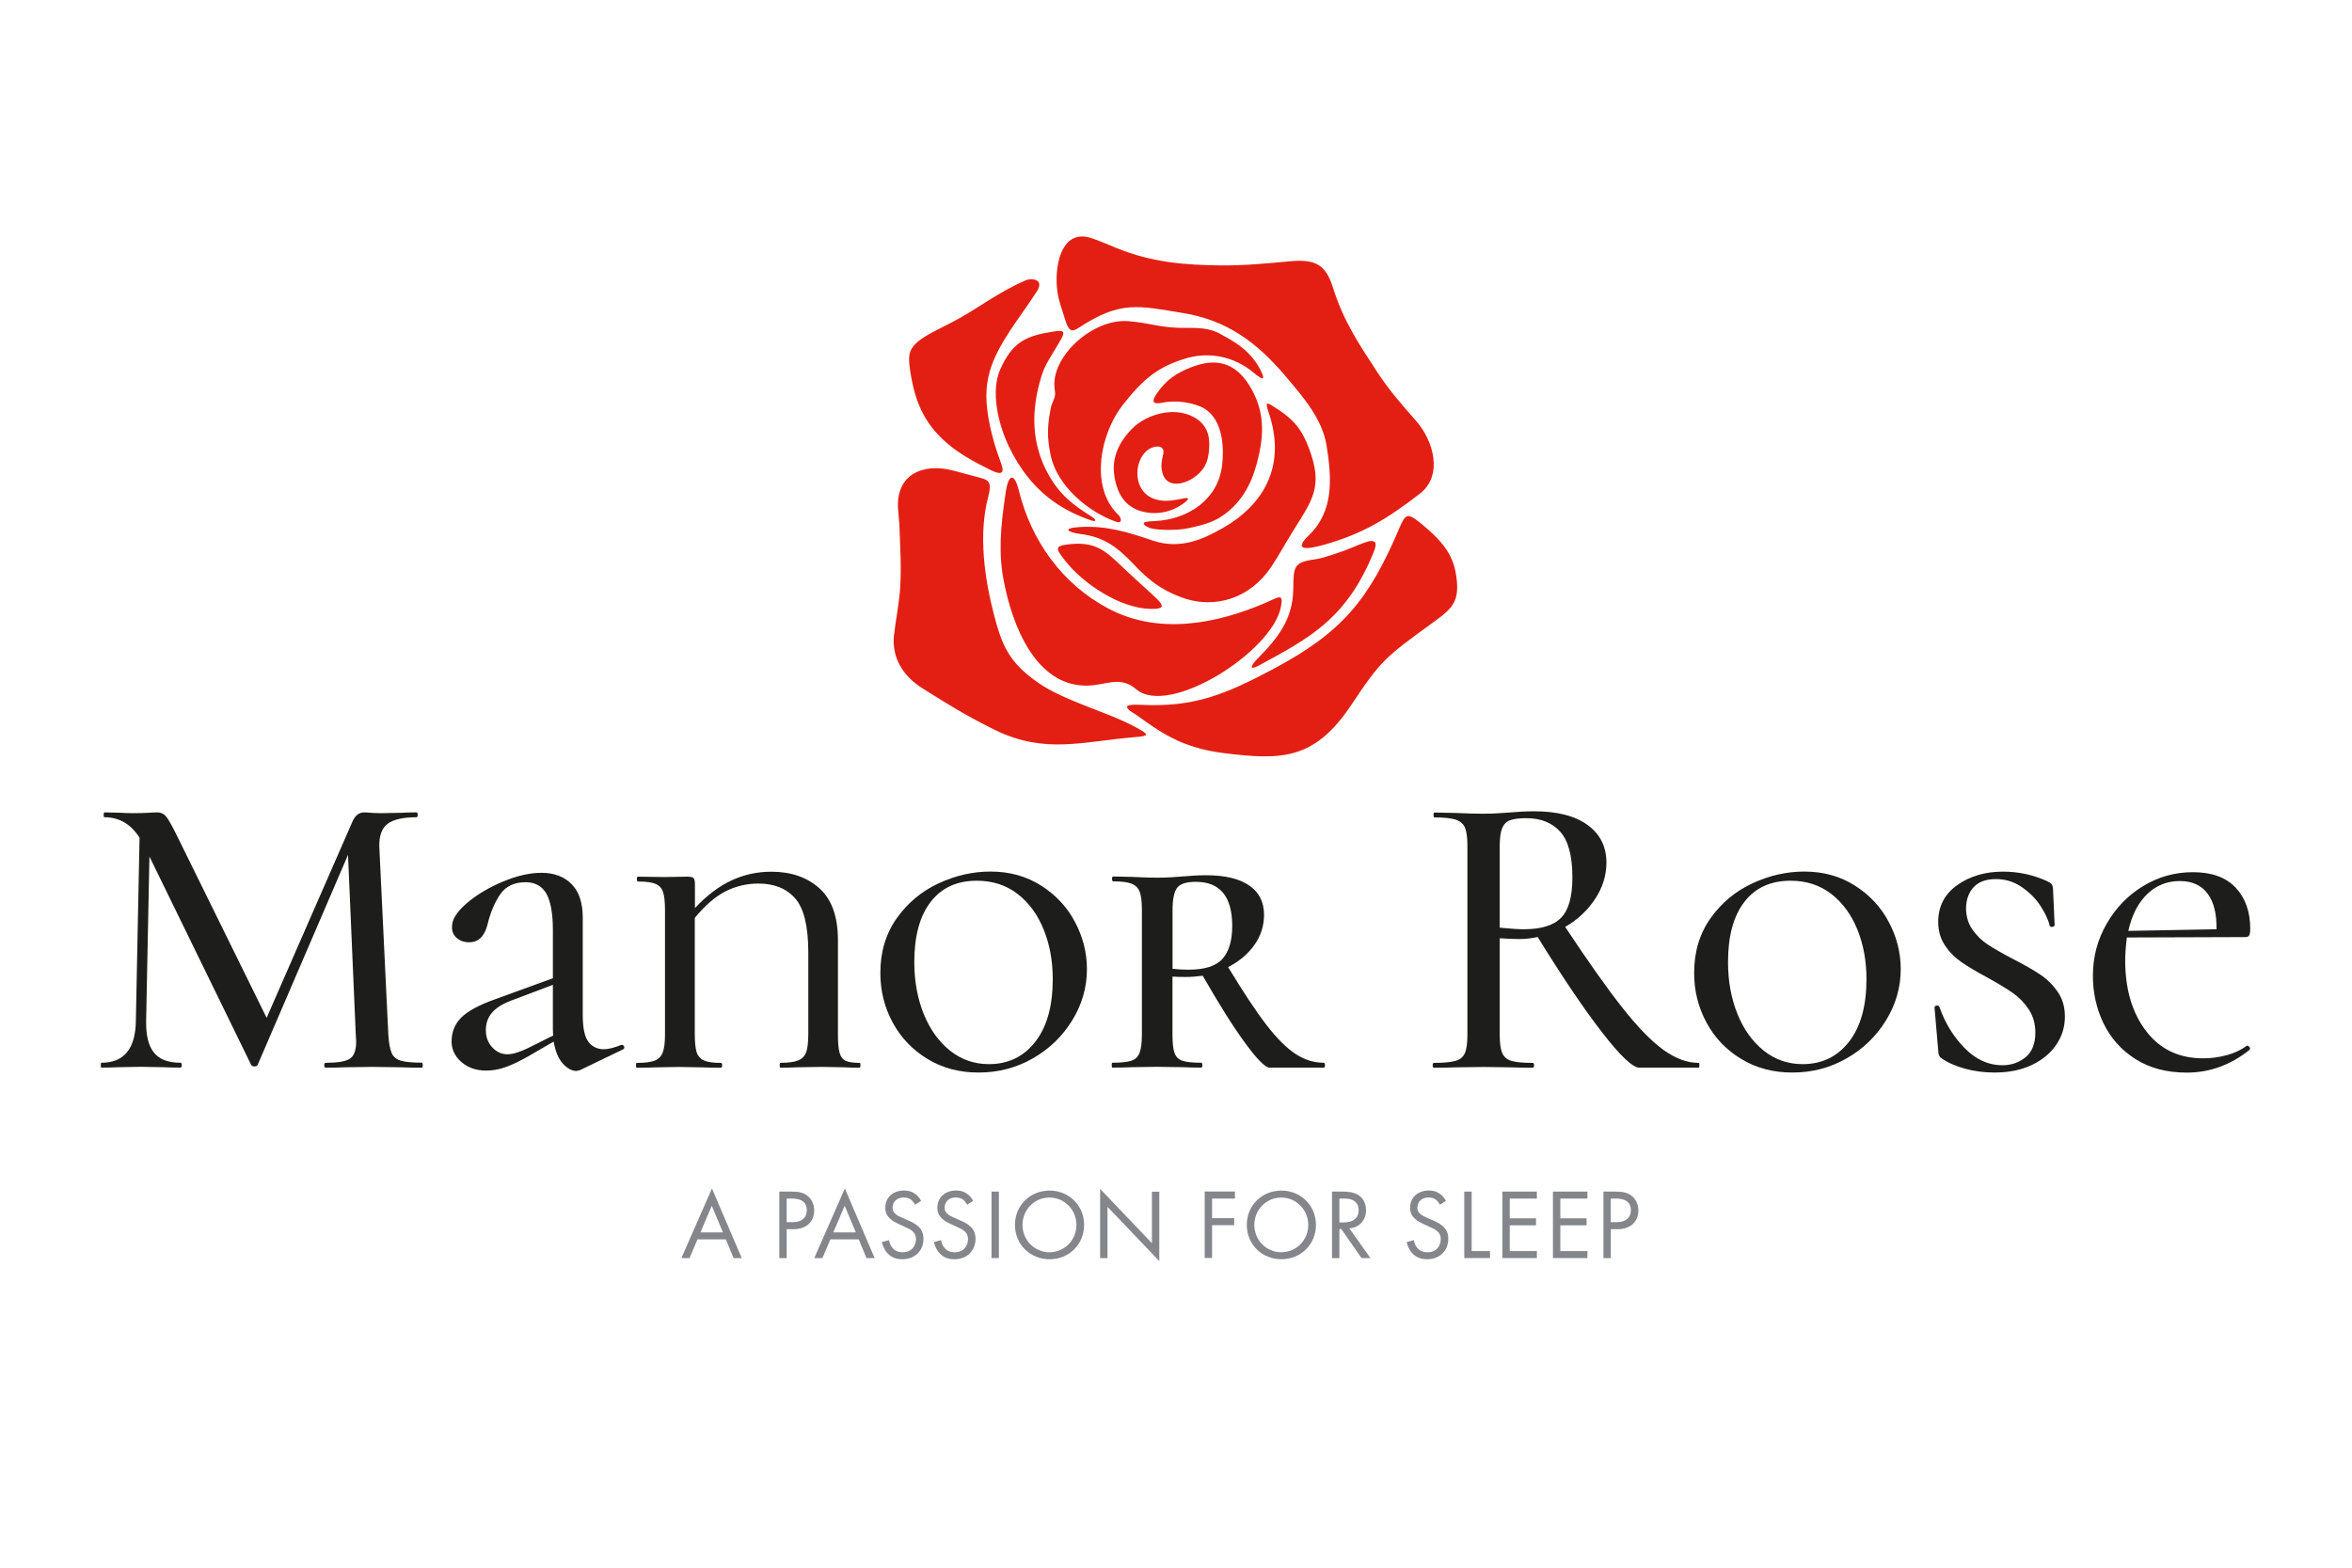 <svg xmlns="http://www.w3.org/2000/svg" xmlns:xlink="http://www.w3.org/1999/xlink" id="Layer_1" x="0px" y="0px" viewBox="0 0 300 200" style="enable-background:new 0 0 300 200;" xml:space="preserve"> <style type="text/css"> .st0{fill-rule:evenodd;clip-rule:evenodd;fill:#E31F13;} .st1{fill:#1D1D1B;} .st2{fill:#85868B;} </style> <g> <path class="st0" d="M149.42,63.85c0.55-0.06,1.1-0.17,1.67-0.29c0.44-0.09,0.61,0.04,0.22,0.38c-1.65,1.43-3.96,1.89-6,1.2 c-1.52-0.52-2.79-1.78-3.18-4.47c-0.27-1.87,0.22-3.84,2.19-5.9c2-2.09,5.98-3.08,8.49-1.21c1.43,1.07,1.57,2.62,1.36,4.24 c-0.14,1.06-0.45,1.97-1.55,2.87c-1.42,1.18-4.03,1.82-4.43-0.69c-0.12-0.77,0.01-1.31,0.18-2.03c0.29-1.29-1.24-1.17-2.09-0.45 C144.23,59.24,144.5,64.39,149.42,63.85L149.42,63.85z M114.82,74.92c0.16-2.6,0.01-4.91-0.11-8.12c-0.05-0.57-0.1-1.14-0.15-1.71 c-0.39-4.52,3.1-6.1,7.09-5.04c1.19,0.32,2.44,0.66,3.54,0.95c1.07,0.28,1.29,0.77,0.86,2.38c-1.28,4.81-0.47,10.49,0.78,15.23 c0.85,3.23,1.68,5.45,4.49,7.67c1.51,1.19,2.81,2.04,6.62,3.56c2.26,0.92,4.89,1.81,7,2.98c1.64,0.91,1.77,1.06-0.29,1.23 c-6.56,0.55-11.4,2.19-17.75-0.93c-3.46-1.7-6.07-3.3-9.32-5.36c-2.39-1.52-3.86-3.86-3.55-6.72 C114.26,78.97,114.69,77.05,114.82,74.92L114.82,74.92z M164.96,75.14c0.04-2.85-0.01-3.42,2.87-3.8c0.92-0.12,3.51-0.99,4.87-1.58 c1.82-0.78,3.34-1.39,2.55,0.58c-3.47,8.69-8.4,11.13-14.54,14.49c-1.7,0.93-0.95-0.15-0.39-0.72 C162.96,81.45,164.91,79.03,164.96,75.14L164.96,75.14z M144.9,91.18c-2.19-1.27-0.82-1.33,0.61-1.26 c6.85,0.33,10.82-1.35,16.8-4.52c8.94-4.74,12.29-8.91,16.15-17.96c0.8-1.89,1.03-2.09,2.81-0.64c2.99,2.44,4.07,4.15,4.45,6.51 c0.55,3.45-0.44,4.29-2.97,6.13c-6.12,4.44-6.62,4.83-10.38,10.48c-4.72,7.09-8.97,7.06-16.27,6.16 C150.5,95.38,147.82,93.25,144.9,91.18L144.9,91.18z M139.17,66.39c-3.69-1.28-7.69-3.6-10.48-9.42c-1.33-2.77-2.39-7.01-1.09-9.89 c1.57-3.48,3.29-4.28,7.02-4.82c1.15-0.17,1.25,0.11,0.64,1.16c-1.18,2.05-1.92,2.97-2.41,4.54c-1.36,4.36-1.34,8.62,0.9,12.61 c1.44,2.56,3.07,3.82,5.54,5.37C139.87,66.31,139.87,66.63,139.17,66.39L139.17,66.39z M119.57,42.06 c0.52-0.27,1.04-0.53,1.56-0.79c3.49-1.77,5.86-3.84,9.68-5.5c0.79-0.34,2.6-0.16,1.3,1.62c-1.96,3.05-4.95,6.59-5.89,10.08 c-0.53,1.98-0.58,3.87,0.07,6.95c0.32,1.49,0.77,3.01,1.4,4.68c0.71,1.87-0.69,1.19-1.59,0.74c-1.89-0.95-3.77-1.96-5.37-3.36 c-2.94-2.55-4.05-5.36-4.63-9.14C115.73,44.85,115.8,43.98,119.57,42.06L119.57,42.06z M151.48,41.83c3.06-0.05,3.74,0.53,5.11,1.3 c1.17,0.66,2.77,1.65,3.95,3.64c0.84,1.53,0.9,2.06-0.65,0.77c-2.47-2.07-5.69-2.74-8.79-1.77c-3.46,1.08-5.27,2.57-7.87,5.87 c-2.85,3.6-4.31,10.48-0.58,14.05c0.42,0.4,0.51,1.16-0.28,0.88c-3.58-1.26-7.51-4.57-8.34-8.41c-0.53-2.47-0.44-4.01,0.06-6.38 c0.5-1.25,0.56-1.27,0.43-2.21c-0.53-4.04,4.83-8.93,9.34-8.6C146.85,41.2,148,41.89,151.48,41.83L151.48,41.83z M135.83,71.49 c-1.17-1.5-1.43-1.86,0.67-2.07c3.29-0.33,4.58,0.92,6.62,2.87c1.26,1.19,2.54,2.36,3.82,3.52c1.51,1.37,1.87,1.92-0.23,1.87 C142.88,77.59,138.17,74.51,135.83,71.49L135.83,71.49z M128.3,62.69c0.36-2.35,1.12-2.29,1.65-0.13 c1.59,6.46,5.55,11.97,11.43,15.08c6.36,3.37,13.7,1.99,20.03-0.73c1.67-0.72,2.35-1.35,1.96,0.57 c-1.16,5.73-14.29,14.01-18.45,10.45c-2.1-1.8-3.87-0.46-6.37-0.46c-6.53,0-9.45-7.84-10.49-13.21 C127.34,70.65,127.58,67.39,128.3,62.69L128.3,62.69z M135.81,40.62c-0.32-1.11-0.71-1.95-0.93-3.36 c-0.45-2.94,0.33-8.18,4.31-6.89c1.05,0.34,2.26,0.89,3.26,1.29c4.54,1.84,8.72,2.15,13.26,2.2c3.07,0.03,5.92-0.26,8.88-0.53 c3.06-0.27,4.48,0.33,5.41,3.3c1.34,4.3,3.31,7.22,5.6,10.73c1.56,2.4,3.22,4.29,5.04,6.35c2.2,2.51,3.46,6.95,0.48,9.26 c-4.23,3.27-7.34,5.14-12.24,6.53c-1.7,0.48-4.24,1-1.89-1.26c3.17-3.06,2.87-7.3,2.22-11.37c-0.55-3.45-3.01-6.25-5.32-8.97 c-3.64-4.28-7.43-7.05-12.97-7.96c-5.74-0.95-8-1.59-13.21,1.8C136.83,42.31,136.36,42.53,135.81,40.62L135.81,40.62z M137.68,67.24c3.46-0.22,6.25,0.67,9.38,1.73c3.59,1.22,6.61-0.32,8.72-1.5c5.65-3.14,8.28-8.28,6.03-14.87 c-0.55-1.61-0.11-1.22,1.12-0.42c2.42,1.56,3.29,3.03,4.06,5.09c1.79,4.8,0.42,6.5-1.95,10.3c-1.15,1.84-1.92,3.3-2.92,4.79 c-2.56,3.81-6.98,5.48-11.42,3.85c-2.73-1-4.36-2.38-6.05-4.17c-2.04-2.15-3.76-3.53-6.8-3.91 C136.18,67.91,135.41,67.39,137.68,67.24L137.68,67.24z M146.45,67.27c-1.41-0.73,0.14-0.76,0.93-0.8c4.15-0.21,7.98-2.73,8.5-7.1 c0.35-2.95-0.15-6.42-2.8-7.52c-1.35-0.55-3.21-0.81-4.87-0.47c-1.3,0.27-1.29-0.26-0.65-1.19c1.21-1.74,2.47-2.6,4.42-3.35 c2.69-1.03,5.61-1.09,7.78,3.03c1.55,2.94,1.57,5.89,0.34,9.97c-0.66,2.18-1.92,4.46-4.24,6.01c-0.99,0.66-2.11,1.11-4.51,1.58 C150.36,67.64,147.33,67.73,146.45,67.27L146.45,67.27z"></path> <g> <path class="st1" d="M53.92,135.9c0,0.21-0.04,0.31-0.1,0.31c-1.11,0-2-0.02-2.66-0.05l-3.7-0.05l-3.49,0.05 c-0.59,0.03-1.41,0.05-2.45,0.05c-0.1,0-0.16-0.1-0.16-0.31c0-0.21,0.05-0.31,0.16-0.31c1.53,0,2.56-0.17,3.1-0.52 c0.54-0.35,0.81-1.08,0.81-2.19l-0.05-0.89l-0.99-22.93l-11.52,26.78c-0.07,0.14-0.21,0.21-0.42,0.21c-0.21,0-0.35-0.07-0.42-0.21 l-12.97-26.57l-0.42,20.95c-0.03,1.84,0.29,3.2,0.99,4.06c0.69,0.87,1.82,1.3,3.39,1.3c0.1,0,0.16,0.1,0.16,0.31 c0,0.21-0.05,0.31-0.16,0.31c-0.94,0-1.67-0.02-2.19-0.05l-2.87-0.05l-2.87,0.05c-0.49,0.03-1.2,0.05-2.14,0.05 c-0.07,0-0.1-0.1-0.1-0.31c0-0.21,0.03-0.31,0.1-0.31c2.88,0,4.34-1.79,4.38-5.37l0.47-23.34c-1.11-1.74-2.6-2.61-4.48-2.61 c-0.07,0-0.1-0.1-0.1-0.31c0-0.21,0.03-0.31,0.1-0.31l2.08,0.05c0.42,0.03,0.95,0.05,1.62,0.05c0.76,0,1.39-0.02,1.88-0.05 c0.49-0.03,0.87-0.05,1.15-0.05c0.45,0,0.82,0.16,1.09,0.47c0.28,0.31,0.71,1.06,1.3,2.24l11.57,23.5l10.89-24.91 c0.35-0.87,0.87-1.3,1.56-1.3c0.21,0,0.49,0.02,0.83,0.05c0.35,0.03,0.8,0.05,1.35,0.05l2.66-0.05c0.42-0.03,1.02-0.05,1.82-0.05 c0.1,0,0.16,0.1,0.16,0.31c0,0.21-0.05,0.31-0.16,0.31c-1.7,0-2.93,0.28-3.67,0.83c-0.75,0.56-1.1,1.53-1.07,2.92l1.15,23.97 c0.07,1.08,0.21,1.86,0.42,2.34c0.21,0.49,0.59,0.82,1.15,0.99c0.56,0.17,1.46,0.26,2.71,0.26 C53.89,135.59,53.92,135.69,53.92,135.9z"></path> <path class="st1" d="M79.32,133.3c0.14,0,0.23,0.08,0.29,0.23c0.05,0.16,0.01,0.27-0.13,0.34l-5.52,2.66l-0.42,0.1 c-0.59,0-1.17-0.31-1.75-0.94c-0.57-0.63-0.96-1.56-1.17-2.81l-3.33,1.93c-1.18,0.66-2.16,1.12-2.94,1.38 c-0.78,0.26-1.56,0.39-2.32,0.39c-1.29,0-2.34-0.36-3.18-1.09c-0.83-0.73-1.25-1.6-1.25-2.61c0-1.22,0.41-2.23,1.22-3.05 c0.82-0.82,2.23-1.59,4.25-2.32l7.45-2.71v-6.15c0-2.12-0.28-3.66-0.83-4.64c-0.56-0.97-1.44-1.46-2.66-1.46 c-1.42,0-2.49,0.5-3.2,1.51c-0.71,1.01-1.26,2.29-1.64,3.86c-0.38,1.53-1.16,2.29-2.34,2.29c-0.66,0-1.2-0.19-1.62-0.57 c-0.42-0.38-0.61-0.87-0.57-1.46c0-0.9,0.63-1.89,1.9-2.97c1.27-1.08,2.8-1.99,4.59-2.74c1.79-0.75,3.43-1.12,4.92-1.12 c1.6,0,2.87,0.48,3.83,1.43c0.95,0.96,1.43,2.39,1.43,4.3v12.4c0,1.67,0.24,2.81,0.73,3.44c0.49,0.63,1.15,0.94,1.98,0.94 c0.56,0,1.3-0.19,2.24-0.57H79.32z M70.57,132.1c-0.03-0.17-0.05-0.45-0.05-0.83v-5.63l-5.37,2.03c-1.15,0.45-1.96,0.98-2.45,1.59 c-0.49,0.61-0.73,1.33-0.73,2.16c0,0.87,0.27,1.6,0.81,2.19c0.54,0.59,1.19,0.89,1.95,0.89c0.66,0,1.53-0.26,2.6-0.78L70.57,132.1 z"></path> <path class="st1" d="M109.75,135.9c0,0.21-0.04,0.31-0.1,0.31c-0.87,0-1.55-0.02-2.03-0.05l-2.76-0.05l-3.23,0.05 c-0.52,0.03-1.22,0.05-2.08,0.05c-0.07,0-0.1-0.1-0.1-0.31c0-0.21,0.03-0.31,0.1-0.31c1.01,0,1.76-0.1,2.27-0.31 c0.5-0.21,0.84-0.56,1.02-1.07c0.17-0.5,0.26-1.28,0.26-2.32v-10.37c0-3.33-0.56-5.64-1.67-6.9c-1.11-1.27-2.68-1.9-4.69-1.9 c-1.49,0-2.89,0.33-4.19,0.99c-1.3,0.66-2.61,1.79-3.93,3.39v14.8c0,1.04,0.08,1.82,0.23,2.32c0.16,0.5,0.47,0.86,0.94,1.07 c0.47,0.21,1.19,0.31,2.16,0.31c0.1,0,0.16,0.1,0.16,0.31c0,0.21-0.05,0.31-0.16,0.31c-0.97,0-1.74-0.02-2.29-0.05l-3.13-0.05 l-2.97,0.05c-0.59,0.03-1.37,0.05-2.34,0.05c-0.07,0-0.1-0.1-0.1-0.31c0-0.21,0.03-0.31,0.1-0.31c1.04,0,1.81-0.1,2.29-0.29 c0.49-0.19,0.82-0.53,1.02-1.02c0.19-0.49,0.29-1.25,0.29-2.29v-15.94c0-1.04-0.09-1.81-0.26-2.29c-0.17-0.49-0.49-0.82-0.96-1.02 c-0.47-0.19-1.21-0.29-2.21-0.29c-0.1,0-0.16-0.1-0.16-0.31c0-0.21,0.05-0.31,0.16-0.31l3.39,0.05l2.87-0.05 c0.42,0,0.69,0.06,0.81,0.18c0.12,0.12,0.18,0.39,0.18,0.81v3.02c1.49-1.6,3.04-2.77,4.64-3.52c1.6-0.75,3.3-1.12,5.11-1.12 c2.5,0,4.54,0.7,6.12,2.11c1.58,1.41,2.37,3.62,2.37,6.64v12.04c0,1.04,0.07,1.82,0.21,2.32c0.14,0.5,0.4,0.84,0.78,1.02 c0.38,0.17,0.99,0.26,1.82,0.26C109.71,135.59,109.75,135.69,109.75,135.9z"></path> <path class="st1" d="M118.34,135.12c-1.91-1.15-3.4-2.69-4.46-4.64c-1.06-1.94-1.59-4.06-1.59-6.36c0-2.67,0.69-4.99,2.08-6.96 c1.39-1.96,3.17-3.45,5.34-4.46c2.17-1.01,4.38-1.51,6.64-1.51c2.43,0,4.58,0.6,6.46,1.8c1.88,1.2,3.32,2.75,4.32,4.66 c1.01,1.91,1.51,3.91,1.51,5.99c0,2.33-0.63,4.51-1.88,6.54s-2.93,3.65-5.03,4.85c-2.1,1.2-4.4,1.8-6.9,1.8 C122.42,136.84,120.25,136.27,118.34,135.12z M132.07,132.88c1.48-1.91,2.21-4.57,2.21-7.97c0-2.29-0.38-4.39-1.15-6.3 c-0.76-1.91-1.88-3.43-3.33-4.56c-1.46-1.13-3.2-1.69-5.21-1.69c-2.54,0-4.5,0.9-5.89,2.71c-1.39,1.81-2.08,4.36-2.08,7.66 c0,2.43,0.4,4.64,1.2,6.62c0.8,1.98,1.92,3.54,3.36,4.69c1.44,1.15,3.1,1.72,4.98,1.72C128.62,135.75,130.6,134.79,132.07,132.88z "></path> <path class="st1" d="M169,135.9c0,0.21-0.05,0.31-0.16,0.31h-6.88c-0.56,0-1.6-1.04-3.13-3.13c-1.53-2.08-3.33-4.95-5.42-8.6 c-0.73,0.1-1.46,0.16-2.19,0.16c-0.73,0-1.29-0.02-1.67-0.05v7.4c0,1.08,0.09,1.86,0.26,2.34c0.17,0.49,0.5,0.82,0.99,0.99 c0.49,0.17,1.28,0.26,2.4,0.26c0.1,0,0.16,0.1,0.16,0.31c0,0.21-0.05,0.31-0.16,0.31c-0.97,0-1.74-0.02-2.29-0.05l-3.33-0.05 l-3.23,0.05c-0.59,0.03-1.41,0.05-2.45,0.05c-0.07,0-0.1-0.1-0.1-0.31c0-0.21,0.03-0.31,0.1-0.31c1.11,0,1.92-0.09,2.42-0.26 c0.5-0.17,0.85-0.51,1.04-1.02c0.19-0.5,0.29-1.28,0.29-2.32v-15.94c0-1.04-0.1-1.81-0.29-2.29c-0.19-0.49-0.54-0.82-1.04-1.02 c-0.5-0.19-1.28-0.29-2.32-0.29c-0.1,0-0.16-0.1-0.16-0.31c0-0.21,0.05-0.31,0.16-0.31l2.4,0.05c1.32,0.07,2.38,0.1,3.18,0.1 c0.66,0,1.26-0.02,1.8-0.05c0.54-0.03,1-0.07,1.38-0.1c1.08-0.1,2.1-0.16,3.07-0.16c2.4,0,4.23,0.43,5.5,1.3 c1.27,0.87,1.9,2.12,1.9,3.75c0,1.39-0.41,2.67-1.22,3.83c-0.82,1.16-1.94,2.11-3.36,2.84c1.91,3.16,3.53,5.61,4.87,7.35 c1.34,1.74,2.58,2.98,3.73,3.73c1.15,0.75,2.34,1.12,3.6,1.12C168.95,135.59,169,135.69,169,135.9z M151.6,123.71 c2.08,0,3.53-0.47,4.35-1.41c0.82-0.94,1.22-2.33,1.22-4.17c0-3.75-1.55-5.63-4.64-5.63c-1.22,0-2.01,0.26-2.4,0.78 c-0.38,0.52-0.57,1.48-0.57,2.87v7.45C150.33,123.68,151,123.71,151.6,123.71z"></path> <path class="st1" d="M216.76,135.9c0,0.21-0.03,0.31-0.1,0.31h-7.56c-0.83,0-2.41-1.48-4.71-4.45c-2.31-2.97-5.06-7.04-8.26-12.22 c-0.8,0.17-1.56,0.26-2.29,0.26c-0.66,0-1.51-0.03-2.55-0.1v12.3c0,1.04,0.1,1.82,0.31,2.32c0.21,0.5,0.6,0.84,1.17,1.02 c0.57,0.17,1.48,0.26,2.74,0.26c0.1,0,0.16,0.1,0.16,0.31c0,0.21-0.05,0.31-0.16,0.31c-1.08,0-1.93-0.02-2.55-0.05l-3.75-0.05 l-3.65,0.05c-0.66,0.03-1.55,0.05-2.66,0.05c-0.1,0-0.16-0.1-0.16-0.31c0-0.21,0.05-0.31,0.16-0.31c1.25,0,2.17-0.09,2.76-0.26 c0.59-0.17,0.99-0.51,1.2-1.02c0.21-0.5,0.31-1.28,0.31-2.32v-24.12c0-1.04-0.11-1.81-0.31-2.29c-0.21-0.49-0.6-0.82-1.17-1.02 c-0.57-0.19-1.49-0.29-2.74-0.29c-0.07,0-0.1-0.1-0.1-0.31c0-0.21,0.03-0.31,0.1-0.31l2.61,0.05c1.53,0.07,2.74,0.1,3.65,0.1 c0.63,0,1.22-0.02,1.77-0.05c0.56-0.03,1.04-0.07,1.46-0.1c1.15-0.1,2.22-0.16,3.23-0.16c2.95,0,5.23,0.58,6.83,1.75 c1.6,1.16,2.4,2.77,2.4,4.82c0,1.63-0.49,3.18-1.46,4.64c-0.97,1.46-2.24,2.64-3.8,3.54c2.92,4.41,5.36,7.86,7.32,10.34 c1.96,2.48,3.71,4.27,5.24,5.37c1.53,1.09,3.02,1.64,4.48,1.64C216.73,135.59,216.76,135.69,216.76,135.9z M194.36,118.55 c2.22,0,3.81-0.49,4.77-1.48c0.96-0.99,1.43-2.7,1.43-5.13c0-2.74-0.52-4.69-1.56-5.84c-1.04-1.15-2.48-1.72-4.32-1.72 c-0.9,0-1.59,0.09-2.06,0.26c-0.47,0.17-0.81,0.51-1.02,1.02c-0.21,0.5-0.31,1.28-0.31,2.32v10.37 C192.61,118.48,193.63,118.55,194.36,118.55z"></path> <path class="st1" d="M222.13,135.12c-1.91-1.15-3.4-2.69-4.45-4.64c-1.06-1.94-1.59-4.06-1.59-6.36c0-2.67,0.69-4.99,2.08-6.96 c1.39-1.96,3.17-3.45,5.34-4.46c2.17-1.01,4.38-1.51,6.64-1.51c2.43,0,4.58,0.6,6.46,1.8c1.88,1.2,3.32,2.75,4.32,4.66 c1.01,1.91,1.51,3.91,1.51,5.99c0,2.33-0.63,4.51-1.88,6.54c-1.25,2.03-2.93,3.65-5.03,4.85c-2.1,1.2-4.4,1.8-6.9,1.8 C226.21,136.84,224.04,136.27,222.13,135.12z M235.86,132.88c1.48-1.91,2.21-4.57,2.21-7.97c0-2.29-0.38-4.39-1.15-6.3 c-0.77-1.91-1.88-3.43-3.33-4.56c-1.46-1.13-3.2-1.69-5.21-1.69c-2.54,0-4.5,0.9-5.89,2.71c-1.39,1.81-2.08,4.36-2.08,7.66 c0,2.43,0.4,4.64,1.2,6.62c0.8,1.98,1.92,3.54,3.36,4.69c1.44,1.15,3.1,1.72,4.98,1.72C232.41,135.75,234.38,134.79,235.86,132.88 z"></path> <path class="st1" d="M251.59,118.6c0.54,0.76,1.19,1.4,1.95,1.9c0.76,0.5,1.84,1.12,3.23,1.85c1.42,0.73,2.58,1.39,3.46,1.98 c0.89,0.59,1.63,1.33,2.24,2.21c0.61,0.89,0.91,1.94,0.91,3.15c0,1.32-0.37,2.53-1.12,3.62c-0.75,1.09-1.8,1.95-3.15,2.58 c-1.35,0.63-2.92,0.94-4.69,0.94c-1.32,0-2.58-0.16-3.78-0.49s-2.2-0.77-3-1.33c-0.28-0.17-0.42-0.52-0.42-1.04l-0.47-5.42 c0-0.14,0.09-0.23,0.26-0.26c0.17-0.03,0.29,0.02,0.36,0.16c0.7,2.02,1.76,3.76,3.2,5.24c1.44,1.48,3.05,2.21,4.82,2.21 c1.15,0,2.14-0.34,2.97-1.02c0.83-0.68,1.25-1.73,1.25-3.15c0-1.11-0.28-2.09-0.83-2.94c-0.56-0.85-1.25-1.56-2.08-2.14 c-0.83-0.57-1.91-1.22-3.23-1.95c-1.36-0.73-2.45-1.38-3.28-1.95s-1.54-1.28-2.11-2.14c-0.57-0.85-0.86-1.85-0.86-3 c0-1.98,0.81-3.54,2.42-4.69c1.62-1.15,3.57-1.72,5.86-1.72c1.95,0,3.8,0.4,5.58,1.2c0.31,0.14,0.51,0.27,0.6,0.39 c0.09,0.12,0.15,0.3,0.18,0.55l0.21,4.64c0,0.14-0.09,0.23-0.26,0.26c-0.17,0.03-0.3,0-0.36-0.1c-0.17-0.76-0.57-1.62-1.17-2.55 c-0.61-0.94-1.41-1.74-2.4-2.42c-0.99-0.68-2.09-1.02-3.31-1.02c-1.25,0-2.2,0.35-2.84,1.04c-0.64,0.7-0.96,1.62-0.96,2.76 C250.79,116.95,251.06,117.84,251.59,118.6z"></path> <path class="st1" d="M286.63,133.4c0.1,0,0.2,0.06,0.29,0.18c0.09,0.12,0.09,0.23,0.03,0.34c-2.43,1.95-5.11,2.92-8.02,2.92 c-2.57,0-4.76-0.58-6.57-1.74c-1.81-1.16-3.16-2.68-4.06-4.56c-0.9-1.88-1.35-3.89-1.35-6.04c0-2.4,0.58-4.61,1.75-6.64 c1.16-2.03,2.72-3.64,4.66-4.82c1.94-1.18,4.06-1.77,6.36-1.77c2.4,0,4.21,0.66,5.45,1.98c1.23,1.32,1.85,3.07,1.85,5.26 c0,0.38-0.04,0.65-0.13,0.81c-0.09,0.16-0.25,0.23-0.5,0.23l-15.11,0.05c-0.14,1.18-0.21,2.15-0.21,2.92 c0,3.68,0.89,6.69,2.66,9.01c1.77,2.33,4.2,3.49,7.3,3.49c0.97,0,1.95-0.13,2.94-0.39c0.99-0.26,1.87-0.67,2.63-1.23H286.63z M273.87,114.07c-1.15,1.11-1.95,2.67-2.4,4.69l11.25-0.21c0.03-1.98-0.35-3.5-1.15-4.56c-0.8-1.06-1.98-1.59-3.54-1.59 C276.4,112.4,275.02,112.96,273.87,114.07z"></path> </g> <g> <path class="st2" d="M92.58,158.11h-3.61l-1.02,2.39h-1.04l3.9-8.88l3.8,8.88h-1.04L92.58,158.11z M92.21,157.22l-1.42-3.39 l-1.45,3.39H92.21z"></path> <path class="st2" d="M100.94,152.02c0.85,0,1.56,0.1,2.13,0.6c0.62,0.53,0.78,1.28,0.78,1.82c0,1.19-0.75,2.38-2.68,2.38h-0.83 v3.68H99.4v-8.48H100.94z M100.34,155.92h0.78c1.12,0,1.79-0.56,1.79-1.54c0-1.35-1.26-1.47-1.87-1.47h-0.7V155.92z"></path> <path class="st2" d="M109.53,158.11h-3.61l-1.02,2.39h-1.04l3.9-8.88l3.8,8.88h-1.04L109.53,158.11z M109.16,157.22l-1.42-3.39 l-1.45,3.39H109.16z"></path> <path class="st2" d="M116.72,153.7c-0.11-0.23-0.31-0.48-0.5-0.64c-0.17-0.13-0.47-0.29-0.95-0.29c-0.84,0-1.42,0.52-1.42,1.31 c0,0.33,0.09,0.52,0.32,0.74c0.25,0.25,0.57,0.39,0.89,0.53l0.81,0.36c0.5,0.22,0.95,0.45,1.31,0.8c0.43,0.43,0.61,0.93,0.61,1.54 c0,1.56-1.16,2.6-2.68,2.6c-0.56,0-1.26-0.11-1.84-0.69c-0.42-0.41-0.67-0.99-0.79-1.5l0.92-0.25c0.06,0.45,0.27,0.83,0.51,1.08 c0.37,0.37,0.79,0.47,1.22,0.47c1.16,0,1.7-0.83,1.7-1.68c0-0.38-0.11-0.71-0.42-0.99c-0.24-0.23-0.57-0.38-1.02-0.58l-0.76-0.36 c-0.33-0.15-0.75-0.33-1.13-0.7c-0.37-0.36-0.58-0.75-0.58-1.38c0-1.31,1-2.19,2.38-2.19c0.52,0,0.94,0.1,1.36,0.38 c0.34,0.23,0.64,0.57,0.83,0.94L116.72,153.7z"></path> <path class="st2" d="M123.36,153.7c-0.11-0.23-0.31-0.48-0.5-0.64c-0.17-0.13-0.47-0.29-0.95-0.29c-0.84,0-1.42,0.52-1.42,1.31 c0,0.33,0.09,0.52,0.32,0.74c0.25,0.25,0.57,0.39,0.89,0.53l0.81,0.36c0.5,0.22,0.95,0.45,1.31,0.8c0.43,0.43,0.61,0.93,0.61,1.54 c0,1.56-1.16,2.6-2.68,2.6c-0.56,0-1.26-0.11-1.84-0.69c-0.42-0.41-0.67-0.99-0.79-1.5l0.92-0.25c0.06,0.45,0.27,0.83,0.51,1.08 c0.37,0.37,0.79,0.47,1.22,0.47c1.16,0,1.7-0.83,1.7-1.68c0-0.38-0.11-0.71-0.42-0.99c-0.24-0.23-0.57-0.38-1.02-0.58l-0.76-0.36 c-0.33-0.15-0.75-0.33-1.13-0.7c-0.37-0.36-0.58-0.75-0.58-1.38c0-1.31,1-2.19,2.38-2.19c0.52,0,0.94,0.1,1.36,0.38 c0.34,0.23,0.64,0.57,0.83,0.94L123.36,153.7z"></path> <path class="st2" d="M127.41,152.02v8.48h-0.94v-8.48H127.41z"></path> <path class="st2" d="M129.46,156.27c0-2.53,1.97-4.38,4.41-4.38c2.44,0,4.41,1.86,4.41,4.38c0,2.52-1.96,4.38-4.41,4.38 C131.41,160.65,129.46,158.78,129.46,156.27z M130.42,156.27c0,1.94,1.54,3.49,3.44,3.49c1.91,0,3.44-1.55,3.44-3.49 s-1.54-3.49-3.44-3.49C131.96,152.77,130.42,154.32,130.42,156.27z"></path> <path class="st2" d="M140.32,160.5v-8.83l6.61,6.93v-6.57h0.94v8.86l-6.61-6.93v6.54H140.32z"></path> <path class="st2" d="M157.52,152.91h-2.92v2.5h2.82v0.89h-2.82v4.19h-0.94v-8.48h3.86V152.91z"></path> <path class="st2" d="M159.03,156.27c0-2.53,1.97-4.38,4.41-4.38c2.44,0,4.41,1.86,4.41,4.38c0,2.52-1.96,4.38-4.41,4.38 C160.98,160.65,159.03,158.78,159.03,156.27z M159.99,156.27c0,1.94,1.54,3.49,3.44,3.49c1.91,0,3.44-1.55,3.44-3.49 s-1.54-3.49-3.44-3.49C161.53,152.77,159.99,154.32,159.99,156.27z"></path> <path class="st2" d="M171.25,152.02c0.57,0,1.42,0.04,2.06,0.47c0.5,0.33,0.93,0.98,0.93,1.88c0,1.3-0.85,2.25-2.13,2.34 l2.69,3.79h-1.14l-2.58-3.71h-0.24v3.71h-0.94v-8.48H171.25z M170.83,155.95h0.6c1.17,0,1.87-0.56,1.87-1.55 c0-0.47-0.14-0.94-0.67-1.25c-0.38-0.22-0.81-0.24-1.22-0.24h-0.57V155.95z"></path> <path class="st2" d="M183.66,153.7c-0.11-0.23-0.31-0.48-0.5-0.64c-0.17-0.13-0.47-0.29-0.95-0.29c-0.84,0-1.42,0.52-1.42,1.31 c0,0.33,0.09,0.52,0.32,0.74c0.25,0.25,0.57,0.39,0.89,0.53l0.81,0.36c0.5,0.22,0.95,0.45,1.31,0.8c0.43,0.43,0.61,0.93,0.61,1.54 c0,1.56-1.16,2.6-2.68,2.6c-0.56,0-1.26-0.11-1.84-0.69c-0.42-0.41-0.67-0.99-0.79-1.5l0.92-0.25c0.06,0.45,0.27,0.83,0.51,1.08 c0.37,0.37,0.79,0.47,1.22,0.47c1.16,0,1.7-0.83,1.7-1.68c0-0.38-0.11-0.71-0.42-0.99c-0.24-0.23-0.57-0.38-1.02-0.58l-0.76-0.36 c-0.33-0.15-0.75-0.33-1.13-0.7c-0.37-0.36-0.58-0.75-0.58-1.38c0-1.31,1-2.19,2.38-2.19c0.52,0,0.94,0.1,1.36,0.38 c0.34,0.23,0.64,0.57,0.83,0.94L183.66,153.7z"></path> <path class="st2" d="M187.71,152.02v7.59h2.34v0.89h-3.28v-8.48H187.71z"></path> <path class="st2" d="M196.03,152.91h-3.46v2.52h3.35v0.89h-3.35v3.29h3.46v0.89h-4.4v-8.48h4.4V152.91z"></path> <path class="st2" d="M202.48,152.91h-3.46v2.52h3.35v0.89h-3.35v3.29h3.46v0.89h-4.4v-8.48h4.4V152.91z"></path> <path class="st2" d="M206.06,152.02c0.85,0,1.56,0.1,2.13,0.6c0.62,0.53,0.78,1.28,0.78,1.82c0,1.19-0.75,2.38-2.68,2.38h-0.83 v3.68h-0.94v-8.48H206.06z M205.46,155.92h0.77c1.12,0,1.79-0.56,1.79-1.54c0-1.35-1.26-1.47-1.87-1.47h-0.7V155.92z"></path> </g> </g> <g> </g> <g> </g> <g> </g> <g> </g> <g> </g> <g> </g> <g> </g> <g> </g> <g> </g> <g> </g> <g> </g> <g> </g> <g> </g> <g> </g> <g> </g> </svg>